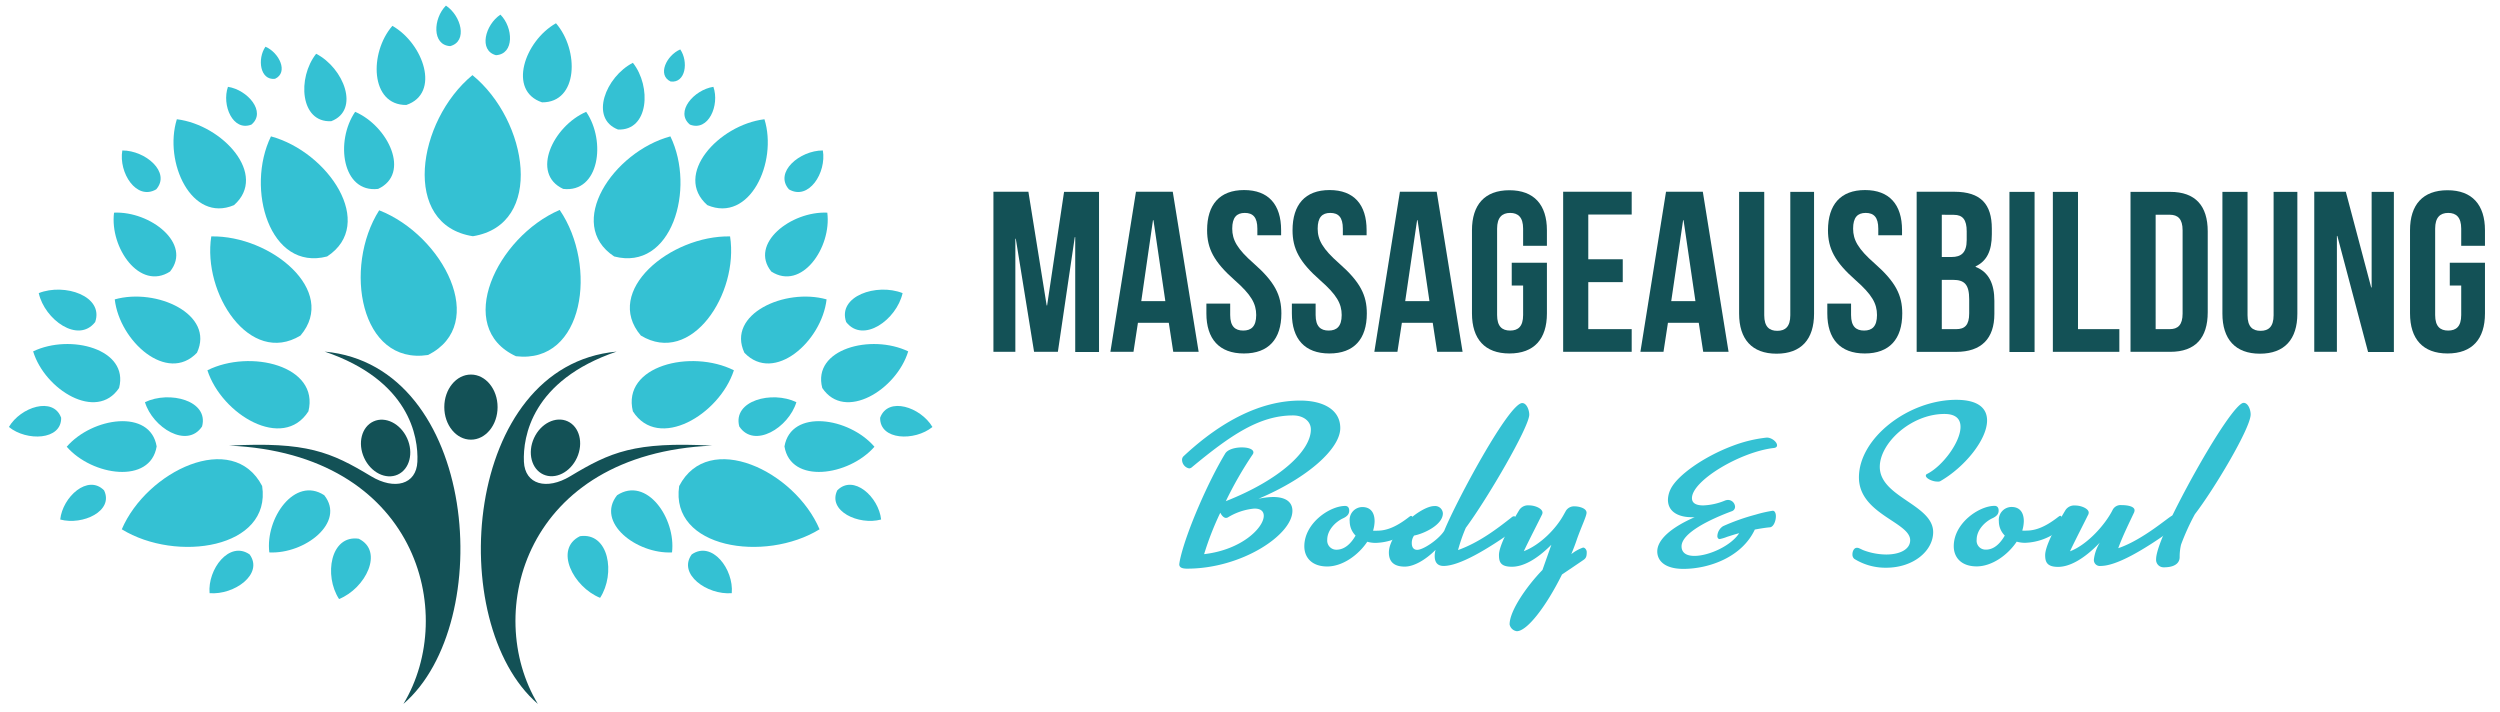 <svg id="Layer_1" data-name="Layer 1" xmlns="http://www.w3.org/2000/svg" viewBox="0 0 562.07 160.09"><defs><style>.cls-1{fill:#135156;}.cls-2{fill:#34c1d3;}</style></defs><title>bns_Artboard 1</title><path class="cls-1" d="M235.32,68.67h.1l3.81-25.53h7.86v36h-5.35V53.31h-.1l-3.8,25.79h-5.35l-4.11-25.43h-.1V79.1h-4.93v-36h7.86Z"/><path class="cls-1" d="M269.49,79.1h-5.71l-1-6.52h-6.94l-1,6.52h-5.19l5.75-36h8.27Zm-12.9-11.4H262l-2.67-18.19h-.11Z"/><path class="cls-1" d="M279.71,42.73c5.5,0,8.32,3.29,8.32,9V52.9h-5.34V51.41c0-2.57-1-3.54-2.82-3.54s-2.83,1-2.83,3.54,1.13,4.57,4.83,7.81c4.73,4.16,6.22,7.14,6.22,11.25,0,5.76-2.88,9-8.43,9s-8.43-3.28-8.43-9V68.26h5.35v2.57c0,2.57,1.13,3.49,2.93,3.49s2.92-.92,2.92-3.49S281.3,66.26,277.6,63c-4.72-4.16-6.21-7.14-6.21-11.25C271.39,46,274.21,42.73,279.71,42.73Z"/><path class="cls-1" d="M298.93,42.73c5.49,0,8.32,3.29,8.32,9V52.9h-5.34V51.41c0-2.57-1-3.54-2.83-3.54s-2.83,1-2.83,3.54,1.14,4.57,4.83,7.81c4.73,4.16,6.22,7.14,6.22,11.25,0,5.76-2.88,9-8.42,9s-8.43-3.28-8.43-9V68.26h5.34v2.57c0,2.57,1.13,3.49,2.93,3.49s2.93-.92,2.93-3.49-1.13-4.57-4.83-7.81c-4.73-4.16-6.22-7.14-6.22-11.25C290.6,46,293.43,42.73,298.93,42.73Z"/><path class="cls-1" d="M328.83,79.1h-5.71l-1-6.52h-6.94l-1,6.52h-5.19l5.75-36h8.27Zm-12.9-11.4h5.45l-2.67-18.19h-.11Z"/><path class="cls-1" d="M339.88,59.07h7.91v11.4c0,5.76-2.88,9-8.43,9s-8.42-3.28-8.42-9V51.77c0-5.75,2.87-9,8.42-9s8.43,3.29,8.43,9v3.49h-5.35V51.41c0-2.57-1.13-3.54-2.92-3.54s-2.93,1-2.93,3.54V70.83c0,2.57,1.13,3.49,2.93,3.49s2.92-.92,2.92-3.49V64.2h-2.56Z"/><path class="cls-1" d="M357.09,58.29h7.75v5.14h-7.75V74h9.76V79.1H351.44v-36h15.41v5.14h-9.76Z"/><path class="cls-1" d="M388.63,79.1h-5.7l-1-6.52H375l-1,6.52h-5.19l5.76-36h8.27ZM375.74,67.7h5.44l-2.67-18.19h-.1Z"/><path class="cls-1" d="M396.65,43.14V70.88c0,2.57,1.13,3.5,2.93,3.5s2.93-.93,2.93-3.5V43.14h5.34V70.52c0,5.76-2.88,9-8.43,9s-8.42-3.28-8.42-9V43.14Z"/><path class="cls-1" d="M419.31,42.73c5.49,0,8.32,3.29,8.32,9V52.9h-5.34V51.41c0-2.57-1-3.54-2.83-3.54s-2.83,1-2.83,3.54,1.13,4.57,4.83,7.81c4.73,4.16,6.22,7.14,6.22,11.25,0,5.76-2.88,9-8.43,9s-8.42-3.28-8.42-9V68.26h5.34v2.57c0,2.57,1.13,3.49,2.93,3.49S422,73.4,422,70.83,420.9,66.26,417.2,63c-4.73-4.16-6.22-7.14-6.22-11.25C411,46,413.81,42.73,419.31,42.73Z"/><path class="cls-1" d="M447.82,51.41V52.7c0,3.69-1.13,6-3.65,7.19V60c3,1.18,4.22,3.85,4.22,7.66v2.92c0,5.55-2.93,8.53-8.58,8.53h-8.89v-36h8.53C445.3,43.14,447.82,45.86,447.82,51.41Zm-11.25-3.13v9.5h2.21c2.1,0,3.39-.92,3.39-3.8V52c0-2.57-.88-3.7-2.88-3.7Zm0,14.64V74h3.24c1.9,0,2.92-.87,2.92-3.54V67.29c0-3.34-1.07-4.37-3.64-4.37Z"/><path class="cls-1" d="M451.78,43.14h5.65v36h-5.65Z"/><path class="cls-1" d="M461.54,43.14h5.65V74h9.3V79.1H461.54Z"/><path class="cls-1" d="M479,43.14h8.93c5.66,0,8.43,3.13,8.43,8.89V70.21c0,5.76-2.77,8.89-8.43,8.89H479Zm5.65,5.14V74h3.18c1.8,0,2.88-.92,2.88-3.49V51.77c0-2.57-1.08-3.49-2.88-3.49Z"/><path class="cls-1" d="M505.31,43.14V70.88c0,2.57,1.13,3.5,2.93,3.5s2.93-.93,2.93-3.5V43.14h5.34V70.52c0,5.76-2.88,9-8.42,9s-8.43-3.28-8.43-9V43.14Z"/><path class="cls-1" d="M525.5,53.05h-.1V79.1h-5.09v-36h7.09l5.71,21.53h.1V43.14h5v36h-5.8Z"/><path class="cls-1" d="M550.78,59.07h7.91v11.4c0,5.76-2.87,9-8.42,9s-8.43-3.28-8.43-9V51.77c0-5.75,2.88-9,8.43-9s8.42,3.29,8.42,9v3.49h-5.34V51.41c0-2.57-1.13-3.54-2.93-3.54s-2.93,1-2.93,3.54V70.83c0,2.57,1.13,3.49,2.93,3.49s2.93-.92,2.93-3.49V64.2h-2.57Z"/><path class="cls-2" d="M267.34,105.31a2,2,0,0,1-1.58-1.88,1.12,1.12,0,0,1,.35-.87c8.47-7.91,17.39-12.5,26.22-12.5,5,0,9,1.94,9,6.18,0,4.58-7.19,11.16-18.41,15.91a16.47,16.47,0,0,1,3.32-.41c2.65,0,4.33,1,4.33,3.11,0,5.4-11.42,13-23.66,13-1.33,0-1.78-.36-1.78-1a14.09,14.09,0,0,1,.3-1.58c1.48-6.17,6.27-17.08,10-23.25.56-1,2.29-1.43,3.77-1.43s2.6.41,2.6,1.12a.83.83,0,0,1-.2.51,84.1,84.1,0,0,0-6,10.46c12.39-4.9,19.12-11.43,19.12-16.12,0-1.94-1.78-3.16-4-3.16-7.55,0-14,4.39-22.85,11.73A1,1,0,0,1,267.34,105.31Zm7,10a66,66,0,0,0-3.62,9.28c8.56-1,13.41-6,13.41-8.62,0-1-.67-1.63-2.09-1.63a13.67,13.67,0,0,0-6,2,1.23,1.23,0,0,1-.41.1C275.14,116.43,274.68,115.92,274.38,115.31Z"/><path class="cls-2" d="M304.77,120.41a4.54,4.54,0,0,1-1.32-3.22A2.88,2.88,0,0,1,306.3,114c1.63,0,2.75,1,2.75,3.21a7.69,7.69,0,0,1-.35,2.1,6.57,6.57,0,0,0,1,0c2.19,0,4.33-1,6.68-2.76.66-.51.76-.56.86-.56.36,0,.51.66.51,1.38a2.44,2.44,0,0,1-.45,1.63,13.11,13.11,0,0,1-8.06,3.06,7,7,0,0,1-1.84-.26c-2,3-5.56,5.56-9,5.56s-5.15-2-5.15-4.54c0-5.2,5.71-9.07,9.18-9.07.56,0,.91.35.91,1.07s-.4,1.27-1.42,1.73c-1.64.77-3.52,2.6-3.52,4.8a2.05,2.05,0,0,0,2,2.24C302.32,123.62,303.75,122.19,304.77,120.41Z"/><path class="cls-2" d="M339.65,116.48c.21-.15.41-.41.77-.41s.92.87.92,1.69a1.44,1.44,0,0,1-.51,1.17c-6.68,4.79-12.8,8.31-16.27,8.31-1.28,0-2-.71-2-2.24a4.84,4.84,0,0,1,.2-1.38c-2.29,2.29-4.89,3.77-6.93,3.77-2.3,0-3.57-1-3.57-3.16,0-4.44,7.14-10.45,10.2-10.45a1.74,1.74,0,0,1,1.94,1.63c0,2.6-4.29,4.59-6.48,5a2.87,2.87,0,0,0-.51,1.73c0,.76.31,1.48,1.22,1.48,1.38,0,4.85-2.35,6.07-4.28,2.7-6.63,14.54-28.72,17.54-28.72,1,0,1.58,1.59,1.58,2.61,0,2.75-9.48,19-14.27,25.44a36.73,36.73,0,0,0-1.74,5C332.62,121.94,336.64,118.83,339.65,116.48Z"/><path class="cls-2" d="M353.27,124.59a8.9,8.9,0,0,1,2.65-1.48c.46,0,.82.56.82,1,0,.92-.1,1.38-.82,1.84-1.32.91-2.95,2-4.74,3.21-3.67,7.39-7.9,12.75-10.15,12.75a1.9,1.9,0,0,1-1.63-1.53c0-3.06,3.88-8.62,7.39-12.24l2-5.66c-3.46,3.47-6.47,4.94-8.87,4.94-2.6,0-2.91-1.12-2.91-2.65,0-1.68,1.64-5.25,4.59-10.15a2.36,2.36,0,0,1,2.15-1c1.47,0,3.05.76,3.05,1.63a1.24,1.24,0,0,1-.2.61c-.66,1.38-2.85,5.61-4,8.06,3.62-1.38,7.24-5,9-8.26l.46-.82a2.15,2.15,0,0,1,1.94-1c1,0,2.7.41,2.7,1.43,0,.76-1.12,3.06-2.09,5.76C354.19,122.29,353.73,123.47,353.27,124.59Z"/><path class="cls-2" d="M378.47,127.9c-4.29,0-5.87-1.93-5.87-3.92,0-2.66,3.16-5.41,8.41-7.7a6,6,0,0,1-.76,0c-2.4,0-5.25-.92-5.25-3.93a5.73,5.73,0,0,1,.61-2.4c1.53-3.11,7.5-7.29,13.87-9.69a30.7,30.7,0,0,1,7.75-1.88c1.12,0,2.3,1,2.3,1.73,0,.31-.21.56-.72.61-7.55.87-18.41,7.35-18.41,11.27,0,1,.72,1.64,2.55,1.64a14.08,14.08,0,0,0,4.85-1.08,2,2,0,0,1,.71-.15,1.61,1.61,0,0,1,1.58,1.53,1.05,1.05,0,0,1-.71,1c-4.95,1.84-11.32,4.9-11.32,7.91,0,1,.56,2.14,2.9,2.14,3.22,0,8.21-2.25,10.05-5.1-1,.25-1.89.56-2.7.81a9.52,9.52,0,0,1-1.69.51c-.3,0-.51-.3-.51-.66a2.78,2.78,0,0,1,1.28-2.24,47.5,47.5,0,0,1,7.34-2.6,28.48,28.48,0,0,1,3.83-.87c.46,0,.71.56.71,1.22,0,1.07-.51,2.4-1.32,2.5-1.13.1-2.35.31-3.42.51C391.62,125.3,384.18,127.9,378.47,127.9Z"/><path class="cls-2" d="M435.53,108.27c-1.07,0-2.55-.71-2.55-1.33a.46.46,0,0,1,.31-.4c3.52-1.79,7.49-7.19,7.49-10.56,0-1.73-1-2.91-3.62-2.91-7.49,0-14.53,6.53-14.53,11.89,0,6.83,12,8.46,12,14.68,0,4.13-4.33,8-10.6,8a13.24,13.24,0,0,1-7.14-2,1.26,1.26,0,0,1-.41-1c0-.72.36-1.48,1-1.48.31,0,.31,0,1.38.51a14.82,14.82,0,0,0,5.2,1c3.11,0,5.4-1.17,5.4-3.21,0-4.08-11.52-5.87-11.52-14.13,0-8.87,11.17-17.44,21.87-17.44,5,0,6.94,1.94,6.94,4.64,0,4.34-5.1,10.56-10.56,13.67A1.4,1.4,0,0,1,435.53,108.27Z"/><path class="cls-2" d="M450.73,120.41a4.51,4.51,0,0,1-1.33-3.22,2.89,2.89,0,0,1,2.86-3.21c1.63,0,2.75,1,2.75,3.21a7.69,7.69,0,0,1-.35,2.1,6.57,6.57,0,0,0,1,0c2.19,0,4.33-1,6.68-2.76.66-.51.76-.56.86-.56.36,0,.51.66.51,1.38a2.39,2.39,0,0,1-.46,1.63,13.06,13.06,0,0,1-8,3.06,7,7,0,0,1-1.84-.26c-2,3-5.56,5.56-9,5.56s-5.15-2-5.15-4.54c0-5.2,5.71-9.07,9.17-9.07.57,0,.92.35.92,1.07s-.41,1.27-1.43,1.73c-1.63.77-3.51,2.6-3.51,4.8a2,2,0,0,0,2,2.24C448.28,123.62,449.71,122.19,450.73,120.41Z"/><path class="cls-2" d="M488.42,115.92c.46,0,.81,1,.81,1.48a1.53,1.53,0,0,1-.81,1.63c-6.68,4.79-12.65,8.21-16.12,8.21a1.34,1.34,0,0,1-1.53-1.48A9.22,9.22,0,0,1,472.1,122c-3.67,3.82-6.89,5.45-9.39,5.45s-2.9-1.12-2.9-2.65c0-1.68,1.63-5.25,4.59-10.15a2.35,2.35,0,0,1,2.14-1c1.48,0,3.06.76,3.06,1.58a1.2,1.2,0,0,1-.21.66c-.66,1.38-2.85,5.61-4,8.06,3.92-1.48,8-6.07,9.63-9.39a2,2,0,0,1,1.89-1c1.53,0,3,.31,3,1.18a1.59,1.59,0,0,1-.1.46c-1.12,2.39-2.55,5.25-3.57,8.05C481.94,121.32,487.91,115.92,488.42,115.92Z"/><path class="cls-2" d="M490.36,122.45a11.74,11.74,0,0,0-.31,2.8c0,.46-.1,2.3-3.57,2.3a1.69,1.69,0,0,1-1.73-1.79c0-3.16,4.89-12.44,7.59-17.44,5.77-10.55,10.66-17.75,12.09-17.75,1,0,1.58,1.53,1.58,2.61,0,3.06-8.26,16.88-12.54,22.43A52.24,52.24,0,0,0,490.36,122.45Z"/><path class="cls-2" d="M7.45,79c2.63,8.65,14.28,15.81,19.32,8.23C29.08,78.45,15.76,75,7.45,79Z"/><path class="cls-2" d="M39.76,26.81c-3,9.66,3.31,23.37,12.85,19.31C60.32,39.33,50.07,28.08,39.76,26.81Z"/><path class="cls-2" d="M25.64,47.81c-1,7.87,5.79,17.63,12.59,13.24C43.26,54.79,33.78,47.44,25.64,47.81Z"/><path class="cls-2" d="M88.22,5.81c-5.26,6.06-5,17.85,3.13,17.79C99.07,21,95.25,9.83,88.22,5.81Z"/><path class="cls-2" d="M125,5.23c5.26,6.06,5,17.84-3.13,17.78C114.1,20.43,117.92,9.24,125,5.23Z"/><path class="cls-2" d="M71.08,12.09c-4.27,5.4-3.62,15.52,3.39,15.16C81,24.75,77.28,15.28,71.08,12.09Z"/><path class="cls-2" d="M59.68,10.5c-1.88,2.75-1.22,7.62,2.15,7.22C64.91,16.3,62.79,11.84,59.68,10.5Z"/><path class="cls-2" d="M51.25,19.52c-1.44,4.13,1.11,10.12,5.28,8.49C59.94,25.18,55.68,20.2,51.25,19.52Z"/><path class="cls-2" d="M8.71,65.9c1.34,6,8.89,11.4,12.69,6.5C23.4,66.58,14.55,63.59,8.71,65.9Z"/><path class="cls-2" d="M27.5,33.83c-.86,5,3.18,11.34,7.62,8.74C38.48,38.73,32.67,33.81,27.5,33.83Z"/><path class="cls-2" d="M2,96c4,3.25,11.85,3,11.75-2.07C12,89.07,4.61,91.53,2,96Z"/><path class="cls-2" d="M13.54,116.8c5.06,1.37,12.09-1.92,9.86-6.55C19.77,106.54,14.07,111.72,13.54,116.8Z"/><path class="cls-2" d="M204.19,79c-2.63,8.65-14.28,15.81-19.32,8.23C182.56,78.45,195.88,75,204.19,79Z"/><path class="cls-2" d="M171.87,26.81c3,9.66-3.3,23.37-12.84,19.31C151.31,39.33,161.56,28.08,171.87,26.81Z"/><path class="cls-2" d="M186,47.81c1,7.87-5.79,17.63-12.59,13.24C168.38,54.79,177.86,47.44,186,47.81Z"/><path class="cls-2" d="M142.29,14.12c4.22,5.33,3.57,15.32-3.35,15C132.49,26.61,136.17,17.26,142.29,14.12Z"/><path class="cls-2" d="M152.94,11.11c1.88,2.75,1.22,7.62-2.15,7.22C147.71,16.91,149.83,12.45,152.94,11.11Z"/><path class="cls-2" d="M112.51,3.29c2.88,2.89,3.19,8.87-1,9.12C107.55,11.36,109.09,5.56,112.51,3.29Z"/><path class="cls-2" d="M100.26,1.26c-2.88,2.89-3.18,8.87.95,9.11C105.22,9.32,103.68,3.53,100.26,1.26Z"/><path class="cls-2" d="M160.39,19.52c1.44,4.13-1.11,10.12-5.28,8.49C151.69,25.18,156,20.2,160.39,19.52Z"/><path class="cls-2" d="M202.93,65.9c-1.35,6-8.89,11.4-12.69,6.5C188.24,66.58,197.09,63.59,202.93,65.9Z"/><path class="cls-2" d="M185,33.83c.85,5-3.19,11.34-7.63,8.74C174,38.73,179.82,33.81,185,33.83Z"/><path class="cls-2" d="M209.64,96c-4,3.25-11.85,3-11.76-2.07C199.64,89.07,207,91.53,209.64,96Z"/><path class="cls-2" d="M198.1,116.8c-5.06,1.37-12.09-1.92-9.86-6.55C191.87,106.54,197.57,111.72,198.1,116.8Z"/><path class="cls-2" d="M85.25,47.28c-8.12,12.81-4.3,34.88,11,32.53C110,72.86,99.61,52.89,85.25,47.28Z"/><path class="cls-2" d="M27.38,119c12.3,7.56,33.67,4.29,31.56-9.73C52.35,96.58,33,105.89,27.38,119Z"/><path class="cls-2" d="M60.55,124.2c7.94.39,17.22-6.73,12.35-12.86C66.28,107,59.61,116.52,60.55,124.2Z"/><path class="cls-2" d="M47.5,53.15c-2,12.87,8.68,29.19,20.06,22.29C76.09,65.39,60.88,52.91,47.5,53.15Z"/><path class="cls-2" d="M46.63,83.25c3.24,10,17,18.17,22.71,9.23C71.86,82.23,56.25,78.44,46.63,83.25Z"/><path class="cls-2" d="M47.12,133.36c5.54.46,12.21-4.31,9-8.71C51.55,121.48,46.64,128,47.12,133.36Z"/><path class="cls-2" d="M76.23,134.68c5.94-2.39,10.16-10.74,4.42-13.56C74.28,120.21,72.79,129.4,76.23,134.68Z"/><path class="cls-2" d="M125.83,47.2c8.58,12.53,5.56,34.71-9.83,32.89C102,73.61,111.68,53.3,125.83,47.2Z"/><path class="cls-2" d="M184.26,119c-12.3,7.56-33.67,4.29-31.56-9.73C159.29,96.58,178.69,105.89,184.26,119Z"/><path class="cls-2" d="M151.09,124.2c-7.94.39-17.22-6.73-12.35-12.86C145.36,107,152,116.52,151.09,124.2Z"/><path class="cls-2" d="M164.14,53.15c2,12.87-8.68,29.19-20.06,22.29C135.55,65.39,150.76,52.91,164.14,53.15Z"/><path class="cls-2" d="M165,83.25c-3.24,10-17,18.17-22.71,9.23C139.78,82.23,155.39,78.44,165,83.25Z"/><path class="cls-2" d="M164.52,133.36c-5.54.46-12.21-4.31-9-8.71C160.09,121.48,165,128,164.52,133.36Z"/><path class="cls-2" d="M134.92,134.41c-6.07-2.45-10.39-11-4.52-13.86C136.91,119.62,138.43,129,134.92,134.41Z"/><path class="cls-1" d="M73,79.05c34.5,3.17,38.79,61.05,17.7,79.21,12.37-20.48,2.91-56.25-39.18-58.07,17.45-.92,22.84,1.43,31.9,6.88,5.28,3.19,10.19,1.88,10.42-3.26C94.09,98.22,92.08,85.53,73,79.05Z"/><ellipse class="cls-1" cx="86.7" cy="100.71" rx="5.31" ry="6.57" transform="translate(-33.98 45.08) rotate(-24.52)"/><path class="cls-1" d="M138.63,79.05c-34.5,3.17-38.79,61.05-17.71,79.21-12.37-20.48-2.9-56.25,39.19-58.07-17.46-.92-22.84,1.43-31.9,6.88-5.29,3.19-10.19,1.88-10.42-3.26C117.55,98.22,119.56,85.53,138.63,79.05Z"/><ellipse class="cls-1" cx="124.89" cy="100.71" rx="6.57" ry="5.31" transform="translate(-18.57 172.53) rotate(-65.48)"/><ellipse class="cls-1" cx="105.88" cy="91.53" rx="5.99" ry="7.32"/><path class="cls-2" d="M106.22,16.89c-12.49,10.29-16.08,33.7.1,36.22C122.49,50.51,118.76,27.12,106.22,16.89Z"/><path class="cls-2" d="M60.92,30.66c-5.74,11.76-.3,30.38,12.63,27C84.69,50.36,73.81,34.16,60.92,30.66Z"/><path class="cls-2" d="M79.85,25.14c-4.52,6.6-2.94,18.28,5.16,17.33C92.39,39.06,87.3,28.36,79.85,25.14Z"/><path class="cls-2" d="M150.72,30.66c5.73,11.76.3,30.38-12.63,27C127,50.36,137.83,34.16,150.72,30.66Z"/><path class="cls-2" d="M131.79,25.14c4.52,6.6,2.94,18.28-5.17,17.33C119.25,39.06,124.34,28.36,131.79,25.14Z"/><path class="cls-2" d="M15,100.44c5.75,6.59,18.82,8.48,20.22-.07C33.8,91.83,20.74,93.81,15,100.44Z"/><path class="cls-2" d="M25.8,67.31c1.08,9.44,11.8,19,18.48,12C48.34,70.66,35.18,64.67,25.8,67.31Z"/><path class="cls-2" d="M196.6,100.44c-5.75,6.59-18.83,8.48-20.23-.07C177.84,91.83,190.9,93.81,196.6,100.44Z"/><path class="cls-2" d="M185.84,67.31c-1.08,9.44-11.81,19-18.48,12C163.3,70.66,176.46,64.67,185.84,67.31Z"/><path class="cls-2" d="M32.59,90.42c1.74,5.75,9.49,10.51,12.84,5.46C47,90.07,38.11,87.77,32.59,90.42Z"/><path class="cls-2" d="M179.05,90.42c-1.75,5.75-9.49,10.51-12.84,5.46C164.68,90.07,173.53,87.77,179.05,90.42Z"/></svg>